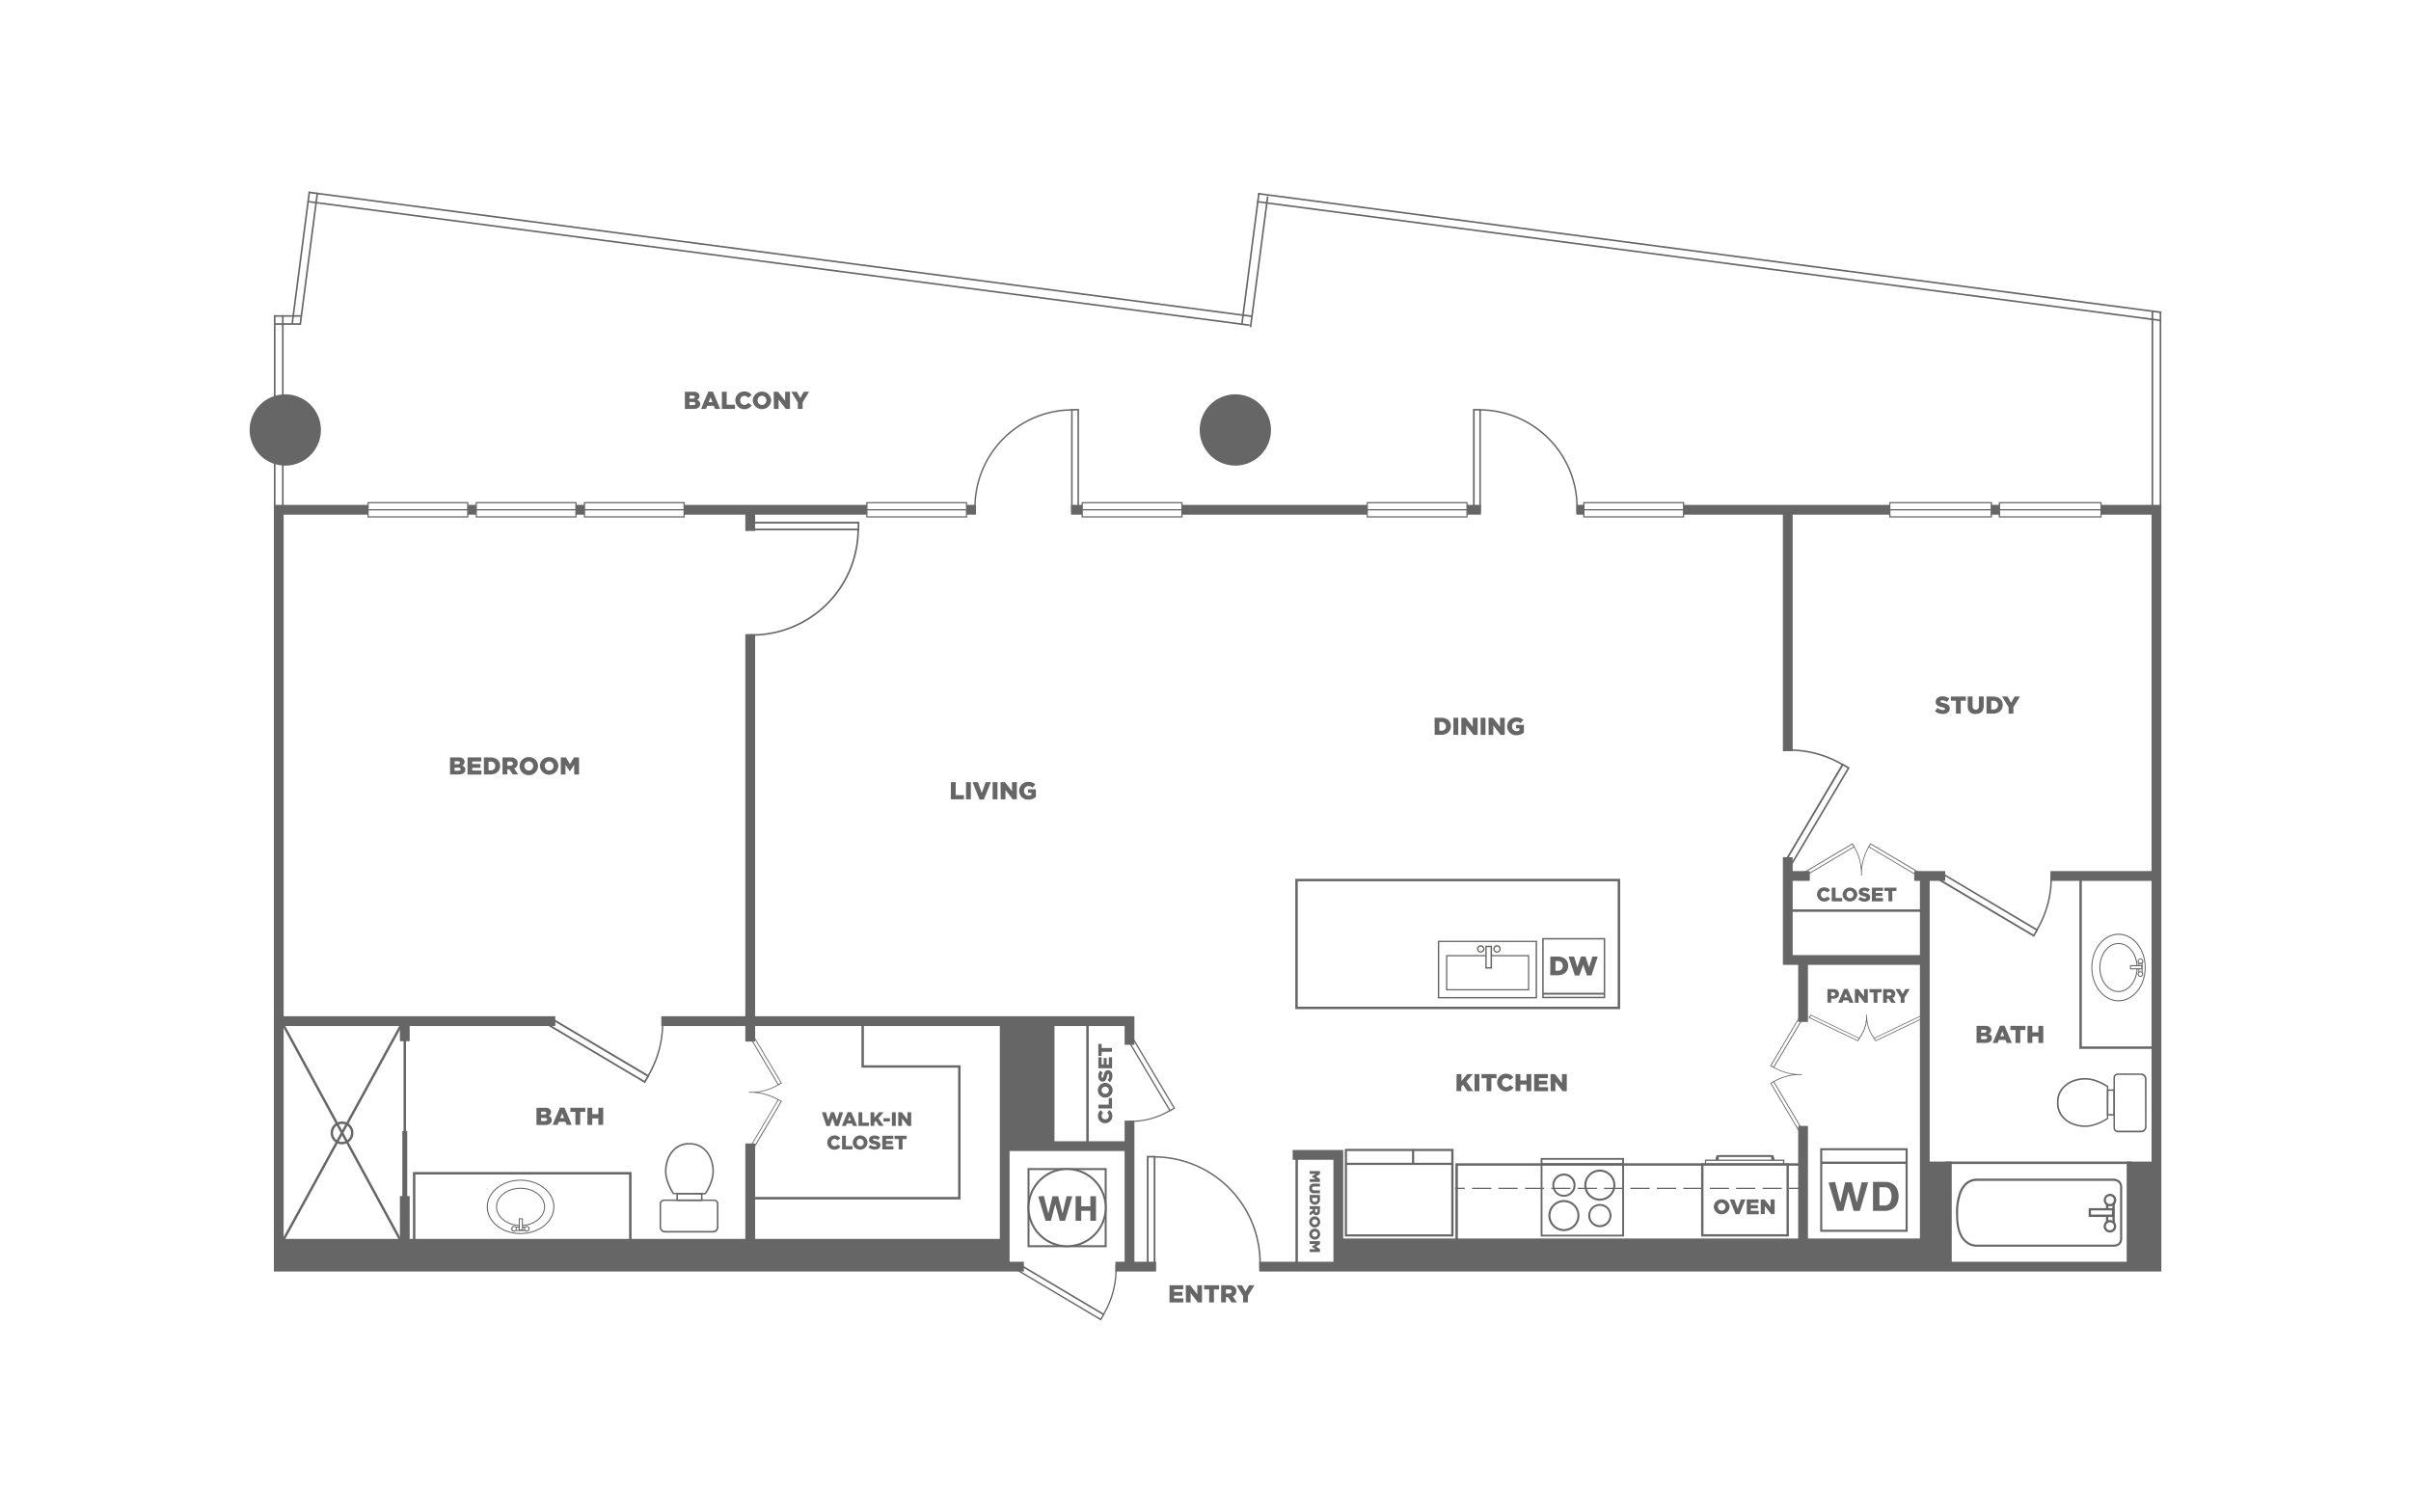 <svg xmlns="http://www.w3.org/2000/svg" viewBox="0 0 998 626"><defs><style>.cls-1{fill:#fff;}.cls-2{fill:#666;}.cls-3{fill:#676766;}.cls-4{fill:#666767;}.cls-5{fill:#676767;}</style></defs><title>floorplan_detail_PA2</title><g id="PA2"><path class="cls-1" d="M-1-2H999V628H-1Z"/><polygon class="cls-2" points="894.66 526.39 521.23 526.39 521.23 522.34 890.61 522.34 890.61 213.06 869.68 213.06 869.68 209.01 894.66 209.01 894.66 526.39"/><rect class="cls-2" x="824.28" y="209.01" width="3.35" height="4.05"/><rect class="cls-2" x="696.97" y="209.01" width="85.25" height="4.05"/><rect class="cls-2" x="652.52" y="209.01" width="3.1" height="4.05"/><rect class="cls-2" x="607.24" y="209.01" width="5.78" height="4.05"/><rect class="cls-2" x="489.32" y="209.01" width="76.64" height="4.05"/><rect class="cls-2" x="443.37" y="209.01" width="4.59" height="4.05"/><rect class="cls-2" x="400.1" y="209.01" width="3.88" height="4.05"/><rect class="cls-2" x="283.19" y="209.01" width="75.63" height="4.05"/><rect class="cls-2" x="193.63" y="209.01" width="3.51" height="4.05"/><polygon class="cls-2" points="423.82 526.39 113.36 526.39 113.36 209.01 152.36 209.01 152.36 213.06 117.41 213.06 117.41 522.34 423.82 522.34 423.82 526.39"/><rect class="cls-2" x="461.72" y="522.34" width="16.84" height="4.05"/><rect class="cls-2" x="115.39" y="512.89" width="301.51" height="11.48"/><rect class="cls-2" x="308.52" y="211.04" width="4.05" height="8.78"/><rect class="cls-2" x="308.52" y="262.57" width="4.05" height="168.61"/><rect class="cls-2" x="308.52" y="473.38" width="4.05" height="45.24"/><rect class="cls-2" x="115.39" y="420.71" width="114.46" height="4.05"/><polygon class="cls-2" points="469.57 432.53 465.52 432.53 465.52 424.76 273.74 424.76 273.74 420.71 469.57 420.71 469.57 432.53"/><rect class="cls-2" x="465.52" y="463.93" width="4.05" height="60.44"/><polygon class="cls-2" points="556.01 524.37 551.96 524.37 551.96 480.14 535.08 480.14 535.08 476.08 556.01 476.08 556.01 524.37"/><polygon class="cls-2" points="796.75 399.44 738 399.44 738 354.87 742.05 354.87 742.05 395.39 796.75 395.39 796.75 399.44"/><rect class="cls-2" x="738" y="211.04" width="4.05" height="99.94"/><rect class="cls-2" x="740.02" y="360.61" width="9.12" height="4.05"/><rect class="cls-2" x="792.36" y="360.61" width="12.83" height="4.05"/><rect class="cls-2" x="848.74" y="360.61" width="43.89" height="4.05"/><rect class="cls-2" x="794.72" y="362.64" width="4.05" height="161.73"/><rect class="cls-2" x="744.33" y="466.12" width="4.05" height="58.24"/><rect class="cls-2" x="744.33" y="397.41" width="4.05" height="25.66"/><rect class="cls-2" x="553.98" y="512.72" width="242.76" height="11.65"/><rect class="cls-2" x="797.25" y="480.87" width="10.64" height="43.5"/><rect class="cls-2" x="880.31" y="480.88" width="12.32" height="44.5"/><path class="cls-2" d="M670.64,417.76H536.17V363.82H670.64Zm-133.46-1H669.62V364.83H537.18Z"/><path class="cls-2" d="M746.86,515.5H602.45V481.57H746.86Zm-143.39-1H745.85V482.58H603.47Z"/><rect class="cls-2" x="413.86" y="422.74" width="4.05" height="101.63"/><rect class="cls-2" x="415.89" y="472.46" width="51.66" height="4.05"/><rect class="cls-2" x="415.89" y="422.74" width="20.6" height="51.74"/><rect class="cls-2" x="536.24" y="478.11" width="1.01" height="46.26"/><rect class="cls-2" x="165.53" y="495.16" width="4.05" height="29.21"/><path class="cls-2" d="M261.42,515.93H170.93V485.2h90.49Zm-89.48-1H260.4v-28.7H171.94Z"/><path class="cls-2" d="M416.39,515.25H310V495.5h86.6V442H356.59V422.23h59.8Zm-105.34-1H415.38v-91H357.6V441h40v55.54h-86.6Z"/><rect class="cls-2" x="740.02" y="376.48" width="56.72" height="1.01"/><path class="cls-2" d="M893.14,434.22H860.73V362.13h32.41Zm-31.4-1h30.39V363.14H861.74Z"/><rect class="cls-2" x="805.19" y="480.87" width="77.15" height="1.01"/><rect class="cls-2" x="166.54" y="468.21" width="2.03" height="31.02"/><rect class="cls-2" x="167.05" y="427.44" width="1.01" height="44.25"/><rect class="cls-2" x="165.53" y="422.74" width="4.05" height="8.31"/><path class="cls-2" d="M874.83,466.84V446.25a1.79,1.79,0,0,1,1.86-1.86H886a2.43,2.43,0,0,1,1.78.55,2.52,2.52,0,0,1,.74,2v19.28a2.51,2.51,0,0,1-.74,2,2.55,2.55,0,0,1-1.81.56h-9.25a1.8,1.8,0,0,1-1.86-1.87m13-19.93a1.91,1.91,0,0,0-.54-1.5A1.88,1.88,0,0,0,886,445h-9.32a1.2,1.2,0,0,0-1.24,1.24v20.59a1.2,1.2,0,0,0,1.24,1.24H886a1.93,1.93,0,0,0,1.36-.4,1.9,1.9,0,0,0,.54-1.49Z"/><path class="cls-2" d="M872.1,451h3.35v10.81H872.1Zm.62,10.18h2.11V451.6h-2.11Z"/><path class="cls-2" d="M851.46,456.78l0-.75a8.68,8.68,0,0,1,2.83-6.47c3.44-3.44,8.69-3.28,8.91-3.27,4.64,0,9.18,3.12,9.37,3.26l.13.09-.05,13.56-.11.08c-.19.13-4.73,3.26-9.37,3.26-.21,0-5.46.17-8.93-3.29a8.72,8.72,0,0,1-2.8-6.47M872.1,450c-.79-.51-4.87-3.06-8.89-3.06-.06,0-5.21-.15-8.48,3.11a8.27,8.27,0,0,0-2.62,6l0,.74a8.22,8.22,0,0,0,2.6,6c3.3,3.3,8.44,3.14,8.49,3.14,4.08,0,8.21-2.6,8.93-3.08V450Z"/><path class="cls-2" d="M274.92,496.58h20.6a1.8,1.8,0,0,1,1.86,1.87v9.28a2.26,2.26,0,0,1-2.52,2.52H275.58a2.5,2.5,0,0,1-2-.75,2.57,2.57,0,0,1-.55-1.81v-9.24a1.8,1.8,0,0,1,1.86-1.87m19.94,13a1.94,1.94,0,0,0,1.5-.53,1.91,1.91,0,0,0,.4-1.33v-9.31a1.19,1.19,0,0,0-1.24-1.24h-20.6a1.19,1.19,0,0,0-1.23,1.24v9.28a1.87,1.87,0,0,0,.39,1.36,1.94,1.94,0,0,0,1.5.53Z"/><path class="cls-2" d="M280,493.85H290.8v3.36H280Zm10.18.63h-9.56v2.1h9.56Z"/><path class="cls-2" d="M285,473.21l.75,0a8.73,8.73,0,0,1,6.48,2.82c3.44,3.45,3.28,8.7,3.27,8.92,0,4.63-3.13,9.17-3.26,9.36l-.09.14-13.57-.05-.07-.11c-.14-.19-3.26-4.73-3.26-9.38,0-.21-.17-5.46,3.29-8.93a8.69,8.69,0,0,1,6.46-2.8m6.82,20.64c.51-.78,3.05-4.87,3.05-8.88,0-.07.16-5.22-3.11-8.49a8.21,8.21,0,0,0-6-2.62l-.74,0a8.27,8.27,0,0,0-6,2.59c-3.29,3.3-3.13,8.45-3.13,8.5,0,4.08,2.6,8.2,3.08,8.92H291.8Z"/><path class="cls-2" d="M865.68,400.54c0-7.71,5.05-14,11.26-14s11.25,6.27,11.25,14-5.05,14-11.25,14-11.26-6.28-11.26-14m22.1,0c0-7.48-4.87-13.56-10.84-13.56s-10.85,6.08-10.85,13.56,4.87,13.57,10.85,13.57,10.84-6.08,10.84-13.57"/><path class="cls-2" d="M869,400.54c0-5.6,3.55-10.15,7.92-10.15s7.91,4.55,7.91,10.15-3.55,10.16-7.91,10.16S869,406.14,869,400.54m15.41,0c0-5.37-3.36-9.74-7.49-9.74s-7.5,4.37-7.5,9.74,3.36,9.74,7.5,9.74,7.49-4.37,7.49-9.74"/><rect class="cls-1" x="885.37" y="398.08" width="1.3" height="5.53"/><path class="cls-2" d="M885.17,397.87h1.71v5.95h-1.71Zm.41,5.53h.89v-5.11h-.89Z"/><path class="cls-1" d="M886,402.16a1,1,0,1,0,1,1,1,1,0,0,0-1-1"/><path class="cls-2" d="M884.83,403.19a1.17,1.17,0,1,1,1.17,1.24,1.21,1.21,0,0,1-1.17-1.24m1.92,0a.75.75,0,1,0-.75.82.79.79,0,0,0,.75-.82"/><path class="cls-1" d="M886,396.86a1,1,0,1,0,1,1,1,1,0,0,0-1-1"/><path class="cls-2" d="M884.83,397.89a1.17,1.17,0,1,1,1.17,1.24,1.2,1.2,0,0,1-1.17-1.24m1.92,0a.75.75,0,1,0-1.5,0,.75.75,0,1,0,1.5,0"/><rect class="cls-1" x="881.87" y="399.76" width="4.69" height="1.31"/><path class="cls-2" d="M881.67,399.56h5.1v1.73h-5.1Zm.41,1.31h4.27V400h-4.27Z"/><path class="cls-2" d="M215.48,488.37c7.71,0,14,5.05,14,11.26s-6.27,11.25-14,11.25-14-5.05-14-11.25,6.27-11.26,14-11.26m0,22.1c7.48,0,13.57-4.87,13.57-10.84s-6.09-10.85-13.57-10.85-13.57,4.87-13.57,10.85,6.09,10.84,13.57,10.84"/><path class="cls-2" d="M215.48,491.71c5.6,0,10.16,3.55,10.16,7.92s-4.56,7.91-10.16,7.91-10.16-3.55-10.16-7.91,4.56-7.92,10.16-7.92m0,15.41c5.37,0,9.74-3.36,9.74-7.49s-4.37-7.5-9.74-7.5-9.74,3.36-9.74,7.5,4.37,7.49,9.74,7.49"/><rect class="cls-1" x="212.42" y="508.06" width="5.53" height="1.3"/><path class="cls-2" d="M212.21,507.85h5.94v1.72h-5.94Zm5.53.42h-5.12v.89h5.12Z"/><path class="cls-1" d="M213.86,508.69a1,1,0,1,0-1,1,1,1,0,0,0,1-1"/><path class="cls-2" d="M212.83,507.52a1.17,1.17,0,1,1-1.24,1.17,1.21,1.21,0,0,1,1.24-1.17m0,1.92a.75.75,0,1,0,0-1.5.75.75,0,1,0,0,1.5"/><path class="cls-1" d="M219.16,508.69a1,1,0,1,0-1,1,1,1,0,0,0,1-1"/><path class="cls-2" d="M218.13,507.52a1.17,1.17,0,1,1-1.24,1.17,1.21,1.21,0,0,1,1.24-1.17m0,1.92a.75.75,0,1,0-.82-.75.79.79,0,0,0,.82.75"/><rect class="cls-1" x="214.95" y="504.56" width="1.31" height="4.69"/><path class="cls-2" d="M214.74,504.36h1.73v5.1h-1.73Zm1.31.41h-.9V509h.9Z"/><rect class="cls-1" x="557.57" y="475.76" width="43.51" height="35.24"/><path class="cls-2" d="M556.67,475.62h45v36.27h-45Zm44.05.9H557.57V511h43.15Z"/><rect class="cls-2" x="557.34" y="481.37" width="43.75" height="0.9"/><rect class="cls-2" x="584.48" y="475.76" width="0.9" height="6.06"/><path class="cls-2" d="M458.09,516.32H425.34V483.57h32.75Zm-31.94-.82h31.13V484.38H426.15Z"/><path class="cls-2" d="M441.72,516.32a16.38,16.38,0,1,1,16.37-16.38,16.4,16.4,0,0,1-16.37,16.38"/><path class="cls-1" d="M441.72,484.38a15.56,15.56,0,1,0,15.56,15.56,15.58,15.58,0,0,0-15.56-15.56"/><polygon class="cls-2" points="438.68 505.39 436.81 498.5 435.01 505.39 432.81 505.39 429.76 495.35 432.08 495.08 433.95 502.43 435.67 495.23 438 495.23 439.82 502.43 441.52 495.23 443.85 495.23 440.86 505.39 438.68 505.39"/><polygon class="cls-2" points="453.67 495.23 453.67 505.39 451.34 505.39 451.34 501.25 447.56 501.25 447.56 505.39 445.23 505.39 445.23 495.23 447.56 495.14 447.56 499.4 451.34 499.4 451.34 495.23 453.67 495.23"/><rect class="cls-2" x="753.44" y="475.34" width="36.21" height="34.62"/><rect class="cls-1" x="754.3" y="476.2" width="34.5" height="32.9"/><rect class="cls-2" x="753.87" y="480.95" width="35.35" height="0.86"/><rect class="cls-2" x="753.87" y="480.95" width="35.35" height="0.86"/><path class="cls-2" d="M780.3,501.29h-5v-12h5a5.79,5.79,0,0,1,3.06.76,4.73,4.73,0,0,1,1.89,2.09,7,7,0,0,1,.64,3.08,7.1,7.1,0,0,1-.69,3.22,4.92,4.92,0,0,1-2,2.1,5.73,5.73,0,0,1-3,.74m0-9.75h-2.22v7.53h2.1a2.61,2.61,0,0,0,2.12-.95,5.68,5.68,0,0,0,.07-5.59,2.38,2.38,0,0,0-2.07-1"/><polygon class="cls-2" points="767.29 501.3 765.12 493.28 763.01 501.3 760.46 501.3 756.91 489.61 759.61 489.3 761.78 497.85 763.78 489.47 766.49 489.47 768.61 497.85 770.59 489.47 773.31 489.47 769.83 501.3 767.29 501.3"/><rect class="cls-2" x="638.37" y="388.32" width="26.09" height="24.94"/><rect class="cls-1" x="638.99" y="388.94" width="24.85" height="23.7"/><rect class="cls-2" x="638.68" y="411.07" width="25.47" height="0.62"/><rect class="cls-2" x="638.68" y="411.07" width="25.47" height="0.62"/><path class="cls-2" d="M641.75,396h3c2.77,0,4.39,1.6,4.39,3.85v0c0,2.25-1.64,3.91-4.44,3.91h-3Zm3,5.87a1.9,1.9,0,0,0,2.14-2v0a1.91,1.91,0,0,0-2.14-2h-.88v4Z"/><path class="cls-2" d="M649.29,396h2.28l1.36,4.5,1.5-4.52h1.85l1.5,4.52,1.36-4.5h2.23l-2.6,7.84H656.9l-1.57-4.48-1.56,4.48h-1.88Z"/><rect class="cls-2" x="707.36" y="-83.76" width="0.67" height="377.03" transform="translate(511.59 792.75) rotate(-82.51)"/><rect class="cls-2" x="706.92" y="-80.45" width="0.67" height="377.03" transform="translate(507.92 795.2) rotate(-82.51)"/><rect class="cls-2" x="322.61" y="-91.64" width="0.67" height="393.85" transform="translate(176.47 411.75) rotate(-82.51)"/><rect class="cls-2" x="322.18" y="-88.32" width="0.67" height="393.85" transform="matrix(0.13, -0.99, 0.99, 0.13, 172.8, 414.2)"/><rect class="cls-2" x="893.97" y="128.99" width="0.67" height="82.05"/><rect class="cls-2" x="890.63" y="128.99" width="0.67" height="82.05"/><rect class="cls-2" x="493.6" y="107.11" width="54.69" height="0.67" transform="matrix(0.13, -0.99, 0.99, 0.13, 347.1, 610.14)"/><rect class="cls-2" x="490.28" y="106.68" width="54.69" height="0.67" transform="translate(344.64 606.47) rotate(-82.58)"/><rect class="cls-2" x="100.26" y="106.76" width="55.14" height="0.67" transform="translate(5.12 220.03) rotate(-82.58)"/><rect class="cls-2" x="96.95" y="106.33" width="55.14" height="0.67" transform="translate(2.66 216.36) rotate(-82.58)"/><rect class="cls-2" x="116.73" y="130.47" width="0.67" height="80.57"/><rect class="cls-2" x="113.38" y="130.47" width="0.67" height="80.57"/><rect class="cls-2" x="113.38" y="133.81" width="11.21" height="0.67"/><rect class="cls-2" x="113.38" y="130.47" width="11.21" height="0.67"/><path class="cls-2" d="M186.29,313.56h3.63a2.58,2.58,0,0,1,1.93.64,1.51,1.51,0,0,1,.46,1.14v0a1.65,1.65,0,0,1-1.09,1.58,1.71,1.71,0,0,1,1.4,1.73v0c0,1.21-1,1.95-2.68,1.95h-3.65Zm3.15,2.82c.59,0,.93-.2.93-.62v0c0-.38-.31-.6-.89-.6H188.2v1.24Zm.28,2.68c.6,0,.94-.23.94-.64v0c0-.39-.3-.64-1-.64h-1.5v1.3Z"/><path class="cls-2" d="M193.53,313.56h5.7v1.67h-3.76v1.07h3.41v1.55h-3.41V319h3.81v1.67h-5.75Z"/><path class="cls-2" d="M200.29,313.56H203c2.53,0,4,1.46,4,3.5v0c0,2.05-1.49,3.56-4,3.56h-2.69Zm2.76,5.34a1.74,1.74,0,0,0,1.95-1.79v0a1.74,1.74,0,0,0-1.95-1.79h-.8v3.6Z"/><path class="cls-2" d="M208,313.56h3.35a3.07,3.07,0,0,1,2.31.77,2.17,2.17,0,0,1,.63,1.65v0a2.23,2.23,0,0,1-1.46,2.17l1.69,2.47h-2.26l-1.43-2.14H210v2.14h-2Zm3.26,3.4c.67,0,1.06-.33,1.06-.84v0c0-.56-.41-.84-1.07-.84H210V317Z"/><path class="cls-2" d="M215.07,317.12v0a3.71,3.71,0,0,1,3.83-3.68,3.67,3.67,0,0,1,3.81,3.66v0a3.82,3.82,0,0,1-7.64,0Zm5.63,0v0a1.84,1.84,0,0,0-1.82-1.91,1.81,1.81,0,0,0-1.79,1.89v0A1.84,1.84,0,0,0,218.9,319,1.81,1.81,0,0,0,220.7,317.12Z"/><path class="cls-2" d="M223.49,317.12v0a3.71,3.71,0,0,1,3.83-3.68,3.67,3.67,0,0,1,3.8,3.66v0a3.82,3.82,0,0,1-7.63,0Zm5.63,0v0a1.84,1.84,0,0,0-1.82-1.91,1.8,1.8,0,0,0-1.79,1.89v0a1.83,1.83,0,0,0,1.81,1.91A1.81,1.81,0,0,0,229.12,317.12Z"/><path class="cls-2" d="M232.15,313.56h2.08l1.69,2.74,1.69-2.74h2.07v7.08h-2v-4.07l-1.81,2.78h0l-1.8-2.76v4.05h-1.93Z"/><path class="cls-2" d="M602.93,444.65h2v2.88l2.43-2.88h2.33L607,447.7l2.78,4H607.4l-1.79-2.64-.71.8v1.84h-2Z"/><path class="cls-2" d="M610.37,444.65h2v7.09h-2Z"/><path class="cls-2" d="M615.37,446.37h-2.13v-1.72h6.22v1.72h-2.13v5.37h-2Z"/><path class="cls-2" d="M619.71,448.21v0a3.63,3.63,0,0,1,3.73-3.68,3.48,3.48,0,0,1,3,1.48L625,447.13a1.89,1.89,0,0,0-1.55-.83,1.75,1.75,0,0,0-1.69,1.87v0a1.76,1.76,0,0,0,1.69,1.9,2,2,0,0,0,1.6-.86l1.48,1a3.73,3.73,0,0,1-6.79-2.07Z"/><path class="cls-2" d="M627.34,444.65h2v2.65h2.52v-2.65h2v7.09h-2V449h-2.52v2.7h-2Z"/><path class="cls-2" d="M635.05,444.65h5.7v1.67H637v1.07h3.4v1.55H637v1.13h3.8v1.67h-5.75Z"/><path class="cls-2" d="M641.81,444.65h1.83l2.91,3.75v-3.75h2v7.09h-1.72l-3-3.89v3.89h-1.94Z"/><path class="cls-2" d="M222.08,458.59h3.63a2.58,2.58,0,0,1,1.93.64,1.51,1.51,0,0,1,.46,1.14v0A1.65,1.65,0,0,1,227,462a1.71,1.71,0,0,1,1.4,1.73v0c0,1.22-1,2-2.68,2h-3.65Zm3.14,2.82c.6,0,.94-.2.94-.61v0c0-.39-.31-.61-.89-.61H224v1.24Zm.29,2.69c.6,0,.94-.24.94-.65v0c0-.39-.3-.64-1-.64H224v1.31Z"/><path class="cls-2" d="M231.77,458.54h1.89l3,7.14h-2.11l-.51-1.27h-2.74l-.5,1.27h-2.07Zm1.72,4.34-.79-2-.8,2Z"/><path class="cls-2" d="M238.2,460.31h-2.12v-1.72h6.21v1.72h-2.12v5.37h-2Z"/><path class="cls-2" d="M243.16,458.59h2v2.65h2.52v-2.65h2v7.09h-2V463h-2.52v2.7h-2Z"/><path class="cls-2" d="M818.18,424.7h3.64a2.63,2.63,0,0,1,1.93.63,1.58,1.58,0,0,1,.45,1.15v0a1.64,1.64,0,0,1-1.09,1.58,1.72,1.72,0,0,1,1.41,1.73v0c0,1.21-1,1.95-2.68,1.95h-3.66Zm3.15,2.82c.6,0,.93-.2.93-.62v0c0-.38-.3-.61-.89-.61h-1.28v1.25Zm.28,2.68c.6,0,.94-.23.94-.65v0c0-.38-.3-.63-1-.63h-1.5v1.3Z"/><path class="cls-2" d="M827.87,424.65h1.9l3,7.13h-2.1l-.52-1.26h-2.73l-.51,1.26h-2.06Zm1.72,4.34-.78-2-.81,2Z"/><path class="cls-2" d="M834.31,426.42h-2.13V424.7h6.22v1.72h-2.13v5.36h-2Z"/><path class="cls-2" d="M839.26,424.7h2v2.65h2.52V424.7h2v7.08h-2v-2.69h-2.52v2.69h-2Z"/><path class="cls-2" d="M393.6,323.81h2v5.36H399v1.73H393.6Z"/><path class="cls-2" d="M399.87,323.81h2v7.09h-2Z"/><path class="cls-2" d="M402.58,323.81h2.2l1.61,4.48,1.61-4.48h2.15L407.28,331h-1.83Z"/><path class="cls-2" d="M410.89,323.81h2v7.09h-2Z"/><path class="cls-2" d="M414.16,323.81H416l2.91,3.75v-3.75h2v7.09h-1.72l-3-3.89v3.89h-1.94Z"/><path class="cls-2" d="M421.87,327.37v0a3.68,3.68,0,0,1,3.81-3.68,4.13,4.13,0,0,1,2.88,1l-1.16,1.39a2.46,2.46,0,0,0-1.71-.67,1.86,1.86,0,0,0-1.81,1.94v0a1.87,1.87,0,0,0,1.92,2,2,2,0,0,0,1.14-.3v-.86h-1.4v-1.44h3.26v3.19a4.78,4.78,0,0,1-3.08,1.1A3.64,3.64,0,0,1,421.87,327.37Z"/><path class="cls-2" d="M593.83,297.14h2.74c2.53,0,4,1.46,4,3.5v0c0,2-1.49,3.57-4,3.57h-2.7Zm2.77,5.34a1.73,1.73,0,0,0,1.95-1.79v0a1.74,1.74,0,0,0-1.95-1.79h-.8v3.6Z"/><path class="cls-2" d="M601.62,297.14h2v7.09h-2Z"/><path class="cls-2" d="M604.9,297.14h1.83l2.91,3.74v-3.74h2v7.09h-1.72l-3-3.89v3.89H604.9Z"/><path class="cls-2" d="M612.89,297.14h2v7.09h-2Z"/><path class="cls-2" d="M616.16,297.14H618l2.92,3.74v-3.74h1.94v7.09h-1.72l-3-3.89v3.89h-1.94Z"/><path class="cls-2" d="M623.87,300.7v0a3.68,3.68,0,0,1,3.81-3.68,4.13,4.13,0,0,1,2.88,1l-1.16,1.39a2.46,2.46,0,0,0-1.71-.67,1.86,1.86,0,0,0-1.81,1.94v0a1.87,1.87,0,0,0,1.92,2,2,2,0,0,0,1.14-.3v-.86h-1.4v-1.44h3.26v3.19a4.78,4.78,0,0,1-3.08,1.1A3.64,3.64,0,0,1,623.87,300.7Z"/><path class="cls-2" d="M457.5,465h0a2.91,2.91,0,0,1-3-3,2.79,2.79,0,0,1,1.18-2.41l.92,1.18A1.51,1.51,0,0,0,456,462a1.4,1.4,0,0,0,1.49,1.36h0A1.4,1.4,0,0,0,459,462a1.55,1.55,0,0,0-.68-1.28l.84-1.18A3,3,0,0,1,457.5,465Z"/><path class="cls-2" d="M454.65,458.89v-1.58h4.29v-2.74h1.37v4.32Z"/><path class="cls-2" d="M457.5,454.4h0a3.05,3.05,0,0,1,0-6.1h0a3.05,3.05,0,0,1,0,6.1Zm0-4.5h0a1.47,1.47,0,0,0-1.53,1.46,1.44,1.44,0,0,0,1.51,1.43h0a1.47,1.47,0,0,0,1.53-1.45A1.45,1.45,0,0,0,457.5,449.9Z"/><path class="cls-2" d="M459.47,448l-1-.88a3,3,0,0,0,.68-1.84c0-.42-.15-.65-.39-.65h0c-.23,0-.36.19-.54,1-.27,1.21-.62,2.14-1.78,2.14h0c-1.05,0-1.81-.84-1.81-2.2a3.6,3.6,0,0,1,.75-2.33l1.11.79a2.87,2.87,0,0,0-.56,1.58c0,.38.16.57.37.57h0c.26,0,.38-.19.55-1,.29-1.3.71-2.11,1.77-2.11h0c1.16,0,1.85.91,1.85,2.29A4,4,0,0,1,459.47,448Z"/><path class="cls-2" d="M454.65,442.23v-4.56H456v3h.86V438h1.24v2.72h.9v-3.05h1.33v4.6Z"/><path class="cls-2" d="M456,435.44v1.7h-1.37v-5H456v1.7h4.29v1.57Z"/><path class="cls-2" d="M752.12,370.32v0a2.91,2.91,0,0,1,3-2.95,2.76,2.76,0,0,1,2.4,1.19l-1.18.91a1.51,1.51,0,0,0-1.24-.66,1.4,1.4,0,0,0-1.35,1.5h0a1.41,1.41,0,0,0,1.35,1.52,1.56,1.56,0,0,0,1.28-.69l1.19.84a3,3,0,0,1-5.44-1.65Z"/><path class="cls-2" d="M758.23,367.47h1.57v4.29h2.75v1.38h-4.32Z"/><path class="cls-2" d="M762.71,370.32v0a3.06,3.06,0,0,1,6.11,0h0a3.06,3.06,0,0,1-6.11,0Zm4.5,0v0a1.47,1.47,0,0,0-1.45-1.53,1.45,1.45,0,0,0-1.44,1.52h0a1.47,1.47,0,0,0,1.45,1.53A1.44,1.44,0,0,0,767.21,370.32Z"/><path class="cls-2" d="M769.17,372.29l.87-1a2.91,2.91,0,0,0,1.84.68c.42,0,.65-.14.65-.39h0c0-.24-.19-.37-.95-.55-1.21-.27-2.14-.61-2.14-1.78v0c0-1.05.83-1.81,2.19-1.81a3.56,3.56,0,0,1,2.33.75l-.78,1.11a2.88,2.88,0,0,0-1.59-.55c-.38,0-.56.16-.56.36v0c0,.26.19.37,1,.55,1.31.28,2.12.7,2.12,1.76v0c0,1.16-.92,1.84-2.29,1.84A3.93,3.93,0,0,1,769.17,372.29Z"/><path class="cls-2" d="M774.88,367.47h4.56v1.33h-3v.86h2.72v1.24h-2.72v.9h3v1.34h-4.6Z"/><path class="cls-2" d="M781.67,368.85H780v-1.38h5v1.38h-1.7v4.29h-1.57Z"/><path class="cls-2" d="M340.21,460.46h1.66l1,3.28,1.09-3.3h1.35l1.1,3.3,1-3.28H349l-1.89,5.7h-1.37l-1.14-3.26-1.14,3.26h-1.36Z"/><path class="cls-2" d="M350.87,460.41h1.52l2.41,5.71h-1.68l-.42-1h-2.18l-.41,1h-1.65Zm1.38,3.48-.63-1.61-.64,1.61Z"/><path class="cls-2" d="M355.36,460.46h1.57v4.29h2.74v1.37h-4.31Z"/><path class="cls-2" d="M360.35,460.46h1.57v2.3l1.95-2.3h1.86l-2.14,2.43,2.22,3.23h-1.89l-1.43-2.1-.57.64v1.46h-1.57Z"/><path class="cls-2" d="M365.69,462.92h2.65v1.35h-2.65Z"/><path class="cls-2" d="M369.2,460.46h1.58v5.66H369.2Z"/><path class="cls-2" d="M371.82,460.46h1.47l2.33,3v-3h1.55v5.66H375.8L373.38,463v3.11h-1.56Z"/><path class="cls-2" d="M342.45,473v0a2.91,2.91,0,0,1,3-2.94,2.76,2.76,0,0,1,2.4,1.18l-1.18.91a1.54,1.54,0,0,0-1.24-.66,1.4,1.4,0,0,0-1.35,1.5h0a1.41,1.41,0,0,0,1.35,1.52,1.56,1.56,0,0,0,1.28-.69l1.18.84a2.84,2.84,0,0,1-2.51,1.28A2.88,2.88,0,0,1,342.45,473Z"/><path class="cls-2" d="M348.56,470.18h1.57v4.29h2.74v1.38h-4.31Z"/><path class="cls-2" d="M353,473v0a3,3,0,0,1,3.06-2.94,2.94,2.94,0,0,1,3,2.93h0a3,3,0,0,1-3.06,2.95A2.94,2.94,0,0,1,353,473Zm4.5,0v0a1.48,1.48,0,0,0-1.46-1.53,1.45,1.45,0,0,0-1.43,1.52h0a1.47,1.47,0,0,0,1.45,1.53A1.44,1.44,0,0,0,357.54,473Z"/><path class="cls-2" d="M359.5,475l.87-1.05a2.89,2.89,0,0,0,1.84.68c.42,0,.65-.14.65-.39h0c0-.24-.19-.37-1-.55-1.2-.27-2.14-.61-2.14-1.78h0c0-1.06.84-1.82,2.2-1.82a3.58,3.58,0,0,1,2.33.75l-.78,1.11a2.88,2.88,0,0,0-1.59-.55c-.38,0-.57.16-.57.36v0c0,.26.2.37,1,.55,1.31.28,2.12.7,2.12,1.76v0c0,1.16-.92,1.84-2.3,1.84A4,4,0,0,1,359.5,475Z"/><path class="cls-2" d="M365.21,470.18h4.56v1.34h-3v.85h2.73v1.24h-2.73v.9h3.05v1.34h-4.6Z"/><path class="cls-2" d="M372,471.56h-1.7v-1.38h5v1.38h-1.7v4.29H372Z"/><path class="cls-2" d="M756.46,409.47h2.43c1.43,0,2.35.74,2.35,2v0c0,1.33-1,2-2.44,2H758v1.62h-1.57Zm2.31,2.82c.56,0,.9-.29.9-.74v0c0-.48-.34-.74-.91-.74H758v1.5Z"/><path class="cls-2" d="M763.31,409.43h1.51l2.42,5.71h-1.69l-.41-1H763l-.4,1H760.9Zm1.38,3.47-.63-1.61-.64,1.61Z"/><path class="cls-2" d="M767.79,409.47h1.47l2.33,3v-3h1.56v5.67h-1.38L769.35,412v3.11h-1.56Z"/><path class="cls-2" d="M775.54,410.85h-1.7v-1.38h5v1.38h-1.7v4.29h-1.57Z"/><path class="cls-2" d="M779.5,409.47h2.68a2.52,2.52,0,0,1,1.85.61,1.79,1.79,0,0,1,.5,1.32v0a1.79,1.79,0,0,1-1.16,1.74l1.35,2H782.9l-1.14-1.72h-.69v1.72H779.5Zm2.61,2.72c.53,0,.84-.26.84-.67v0c0-.44-.32-.67-.85-.67h-1v1.36Z"/><path class="cls-2" d="M786.76,413l-2.15-3.55h1.79l1.16,2.06,1.18-2.06h1.76L788.34,413v2.15h-1.58Z"/><path class="cls-2" d="M283.51,162.19h3.63a2.62,2.62,0,0,1,1.94.64,1.54,1.54,0,0,1,.45,1.14v0a1.63,1.63,0,0,1-1.09,1.58,1.72,1.72,0,0,1,1.41,1.73v0c0,1.22-1,2-2.69,2h-3.65Zm3.15,2.82c.59,0,.93-.2.93-.62v0c0-.38-.31-.6-.89-.6h-1.28V165Zm.28,2.69c.6,0,.94-.24.94-.65v0c0-.39-.3-.64-1-.64h-1.5v1.31Z"/><path class="cls-2" d="M293.2,162.14h1.89l3,7.14H296l-.51-1.27h-2.74l-.5,1.27h-2.07Zm1.72,4.34-.79-2-.8,2Z"/><path class="cls-2" d="M298.8,162.19h2v5.36h3.43v1.73h-5.4Z"/><path class="cls-2" d="M304.4,165.75v0a3.63,3.63,0,0,1,3.73-3.68,3.47,3.47,0,0,1,3,1.47l-1.48,1.15a1.89,1.89,0,0,0-1.55-.83,1.75,1.75,0,0,0-1.69,1.87v0a1.76,1.76,0,0,0,1.69,1.9,1.94,1.94,0,0,0,1.6-.87l1.48,1.06a3.73,3.73,0,0,1-6.79-2.07Z"/><path class="cls-2" d="M311.6,165.75v0a3.82,3.82,0,0,1,7.63,0v0a3.82,3.82,0,0,1-7.63,0Zm5.62,0v0a1.83,1.83,0,0,0-1.82-1.91,1.81,1.81,0,0,0-1.79,1.89v0a1.85,1.85,0,0,0,1.81,1.92A1.81,1.81,0,0,0,317.22,165.75Z"/><path class="cls-2" d="M320.26,162.19h1.83l2.91,3.74v-3.74H327v7.09h-1.72l-3-3.89v3.89h-1.94Z"/><path class="cls-2" d="M330.25,166.62l-2.69-4.43h2.24l1.46,2.58,1.46-2.58h2.2l-2.69,4.4v2.69h-2Z"/><path class="cls-2" d="M800.93,294.39l1.09-1.3a3.7,3.7,0,0,0,2.3.85c.53,0,.81-.19.81-.49v0c0-.29-.23-.46-1.19-.68-1.51-.34-2.68-.77-2.68-2.23v0c0-1.31,1-2.26,2.75-2.26a4.44,4.44,0,0,1,2.91.94l-1,1.38a3.6,3.6,0,0,0-2-.69c-.47,0-.7.2-.7.45v0c0,.33.24.47,1.22.69,1.63.35,2.64.88,2.64,2.21v0c0,1.45-1.14,2.31-2.86,2.31A4.94,4.94,0,0,1,800.93,294.39Z"/><path class="cls-2" d="M809.66,290.08h-2.13v-1.72h6.22v1.72h-2.13v5.36h-2Z"/><path class="cls-2" d="M814.52,292.34v-4h2v3.94c0,1,.51,1.5,1.3,1.5s1.31-.46,1.31-1.45v-4h2v3.93c0,2.28-1.3,3.29-3.32,3.29A2.93,2.93,0,0,1,814.52,292.34Z"/><path class="cls-2" d="M822.29,288.36H825c2.53,0,4,1.45,4,3.5v0c0,2.05-1.49,3.56-4,3.56h-2.69Zm2.76,5.34a1.74,1.74,0,0,0,2-1.79v0a1.75,1.75,0,0,0-2-1.79h-.8v3.6Z"/><path class="cls-2" d="M831.44,292.79l-2.7-4.43H831l1.46,2.58,1.47-2.58h2.19l-2.69,4.4v2.68h-2Z"/><path class="cls-2" d="M546.38,484.82v1.24l-1.64,1,1.64,1v1.25h-4.25v-1.18h2.44l-1.66-1.08v0l1.65-1.08h-2.43v-1.15Z"/><path class="cls-2" d="M544,490h2.38v1.19H544c-.61,0-.9.31-.9.79s.27.78.87.78h2.39V494H544a1.78,1.78,0,0,1-2-2A1.76,1.76,0,0,1,544,490Z"/><path class="cls-2" d="M546.38,494.7v1.64a2.11,2.11,0,0,1-2.1,2.4h0a2.16,2.16,0,0,1-2.14-2.43V494.7Zm-3.2,1.66a1,1,0,0,0,1.07,1.17h0a1,1,0,0,0,1.08-1.17v-.48h-2.16Z"/><path class="cls-2" d="M546.38,499.35v2a1.84,1.84,0,0,1-.46,1.38,1.31,1.31,0,0,1-1,.38h0a1.36,1.36,0,0,1-1.31-.87l-1.48,1V501.9l1.29-.86h0v-.5h-1.29v-1.18Zm-2,1.95c0,.41.2.64.51.64h0c.33,0,.5-.25.5-.64v-.77h-1Z"/><path class="cls-2" d="M544.25,503.57h0a2.23,2.23,0,0,1,2.21,2.3,2.21,2.21,0,0,1-2.2,2.28h0a2.29,2.29,0,0,1,0-4.58Zm0,3.38h0a1.11,1.11,0,0,0,1.15-1.09,1.09,1.09,0,0,0-1.14-1.08h0a1.1,1.1,0,0,0-1.15,1.09A1.08,1.08,0,0,0,544.25,507Z"/><path class="cls-2" d="M544.25,508.62h0a2.23,2.23,0,0,1,2.21,2.3,2.21,2.21,0,0,1-2.2,2.28h0a2.29,2.29,0,0,1,0-4.58Zm0,3.38h0a1.11,1.11,0,0,0,1.15-1.09,1.09,1.09,0,0,0-1.14-1.08h0a1.11,1.11,0,0,0-1.15,1.09A1.08,1.08,0,0,0,544.25,512Z"/><path class="cls-2" d="M546.38,513.82v1.25l-1.64,1,1.64,1v1.25h-4.25v-1.17h2.44l-1.66-1.09v0l1.65-1.08h-2.43v-1.15Z"/><path class="cls-2" d="M809.66,502a25.09,25.09,0,0,1,1.29-8.22c1.42-3.83,4-5.85,7.39-5.85H874.8a3.94,3.94,0,0,1,2.65,1,3.53,3.53,0,0,1,1,2.69v20.8c0,.06,0,.18,0,.35,0,.78-.26,3.35-3.68,3.35H818.34a7.18,7.18,0,0,1-5.05-1.95c-2.39-2.18-3.61-5.92-3.61-11.11,0,0,0-.38,0-1m67.93-10.41a2.72,2.72,0,0,0-.74-2.05,3.09,3.09,0,0,0-2-.73H818.34c-3.06,0-5.27,1.77-6.57,5.28a24.21,24.21,0,0,0-1.23,7.91c0,.62,0,1,0,1,0,4.94,1.11,8.45,3.31,10.47a6.37,6.37,0,0,0,4.43,1.73h56.5c2.44,0,2.8-1.55,2.8-2.47,0-.15,0-.25,0-.26V491.56Z"/><rect class="cls-1" x="872.23" y="497.18" width="2.67" height="11.34"/><path class="cls-2" d="M875.37,509h-3.62V496.7h3.62Zm-2.67-1h1.72V497.66H872.7Z"/><path class="cls-1" d="M873.52,505.55a2.12,2.12,0,1,0,2,2.11,2.05,2.05,0,0,0-2-2.11"/><path class="cls-2" d="M873.52,510.25a2.59,2.59,0,1,1,2.44-2.59,2.53,2.53,0,0,1-2.44,2.59m0-4.22a1.64,1.64,0,1,0,1.49,1.63,1.57,1.57,0,0,0-1.49-1.63"/><path class="cls-1" d="M873.52,494.69a2.12,2.12,0,1,0,2,2.11,2.05,2.05,0,0,0-2-2.11"/><path class="cls-2" d="M873.52,499.39A2.59,2.59,0,1,1,876,496.8a2.53,2.53,0,0,1-2.44,2.59m0-4.22A1.64,1.64,0,1,0,875,496.8a1.57,1.57,0,0,0-1.49-1.63"/><rect class="cls-1" x="865.05" y="500.64" width="9.61" height="2.69"/><path class="cls-2" d="M875.14,503.81H864.58v-3.65h10.56Zm-9.61-1h8.66v-1.73h-8.66Z"/><path class="cls-2" d="M193.88,214.23H152.11v-6.39h41.77Zm-41.27-.5h40.77v-5.38H152.61Z"/><rect class="cls-2" x="152.36" y="210.78" width="41.27" height="0.51"/><path class="cls-2" d="M238.67,214.23H196.89v-6.39h41.78Zm-41.28-.5h40.77v-5.38H197.39Z"/><rect class="cls-2" x="197.14" y="210.78" width="41.27" height="0.51"/><rect class="cls-2" x="238.41" y="209.01" width="3.51" height="4.05"/><path class="cls-2" d="M283.45,214.23H241.67v-6.39h41.78Zm-41.27-.5h40.76v-5.38H242.18Z"/><rect class="cls-2" x="241.92" y="210.78" width="41.27" height="0.51"/><path class="cls-2" d="M400.35,214.23H358.57v-6.39h41.78Zm-41.27-.5h40.77v-5.38H359.08Z"/><rect class="cls-2" x="358.83" y="210.78" width="41.27" height="0.51"/><path class="cls-2" d="M489.49,214.23H447.71v-6.39h41.78Zm-41.27-.5H489v-5.38H448.22Z"/><rect class="cls-2" x="447.96" y="210.78" width="41.27" height="0.51"/><path class="cls-2" d="M607.49,214.23H565.72v-6.39h41.77Zm-41.27-.5H607v-5.38H566.22Z"/><rect class="cls-2" x="565.97" y="210.78" width="41.27" height="0.51"/><path class="cls-2" d="M697.14,214.23H655.36v-6.39h41.78Zm-41.27-.5h40.76v-5.38H655.87Z"/><rect class="cls-2" x="655.61" y="210.78" width="41.27" height="0.51"/><path class="cls-2" d="M824.53,214.23H782v-6.39h42.56Zm-42-.5H824v-5.38H782.48Z"/><rect class="cls-2" x="782.23" y="210.78" width="42.05" height="0.51"/><path class="cls-2" d="M869.93,214.23H827.37v-6.39h42.56Zm-42-.5h41.54v-5.38H827.88Z"/><rect class="cls-2" x="827.63" y="210.78" width="42.05" height="0.51"/><path class="cls-2" d="M484.1,532.09h5.7v1.67H486v1.08h3.41v1.54H486v1.13h3.81v1.67H484.1Z"/><path class="cls-2" d="M490.86,532.09h1.83l2.92,3.75v-3.75h1.94v7.09h-1.72l-3-3.89v3.89h-1.94Z"/><path class="cls-2" d="M500.54,533.81h-2.13v-1.72h6.22v1.72H502.5v5.37h-2Z"/><path class="cls-2" d="M505.49,532.09h3.35a3.11,3.11,0,0,1,2.31.77,2.19,2.19,0,0,1,.63,1.65v0a2.25,2.25,0,0,1-1.46,2.18l1.69,2.47h-2.27L508.32,537h-.86v2.15h-2Zm3.26,3.4c.67,0,1.06-.32,1.06-.84v0c0-.55-.41-.84-1.07-.84h-1.28v1.7Z"/><path class="cls-2" d="M514.57,536.53l-2.69-4.44h2.23l1.46,2.58,1.47-2.58h2.2l-2.7,4.41v2.68h-2Z"/><path class="cls-3" d="M636.25,413.34H595.17V389.45h41.08Zm-40.49-.59h39.9V390h-39.9Z"/><path class="cls-3" d="M617.61,401h-2.77v-9.49h2.77Zm-2.19-.58H617v-8.33h-1.6Z"/><path class="cls-3" d="M612.93,394.38a1.54,1.54,0,1,1,1.54-1.54,1.54,1.54,0,0,1-1.54,1.54m0-2.5a1,1,0,1,0,1,1,1,1,0,0,0-1-1"/><path class="cls-3" d="M619.67,394.38a1.54,1.54,0,1,1,1.54-1.54,1.54,1.54,0,0,1-1.54,1.54m0-2.5a1,1,0,1,0,1,1,1,1,0,0,0-1-1"/><polygon class="cls-4" points="632.99 410.01 598.57 410.01 598.57 395.38 615.14 395.38 615.14 395.89 599.09 395.89 599.09 409.49 632.48 409.49 632.48 395.89 617.44 395.89 617.44 395.38 632.99 395.38 632.99 410.01"/><path class="cls-2" d="M672.24,479.39h-34.5v32.5h34.5Zm-33.76,2.91h33v28.85h-33Zm33-.74h-33v-1.43h33Z"/><path class="cls-2" d="M647.36,496.81a6.42,6.42,0,1,0,6.42,6.42,6.43,6.43,0,0,0-6.42-6.42m0,12a5.59,5.59,0,1,1,5.6-5.59,5.6,5.6,0,0,1-5.6,5.59"/><path class="cls-2" d="M662.24,484.22a6.42,6.42,0,1,0,6.41,6.42,6.42,6.42,0,0,0-6.41-6.42m0,12a5.59,5.59,0,1,1,5.59-5.59,5.6,5.6,0,0,1-5.59,5.59"/><path class="cls-2" d="M647.36,495.44a4.8,4.8,0,1,0-4.79-4.8,4.81,4.81,0,0,0,4.79,4.8m0-8.77a4,4,0,1,1-4,4,4,4,0,0,1,4-4"/><path class="cls-2" d="M662.24,498.43a4.8,4.8,0,1,0,4.8,4.8,4.81,4.81,0,0,0-4.8-4.8m0,8.77a4,4,0,1,1,4-4,4,4,0,0,1-4,4"/><path class="cls-5" d="M521.9,523a44.25,44.25,0,0,0-43.63-44.36v-.13h-3.56v46.65h3.56V479.24a43.61,43.61,0,0,1,43,43.72v2.16h.64V523Zm-44.36,1.44h-2.1V479.19h2.1Z"/><path class="cls-5" d="M311.2,263.2a44.25,44.25,0,0,0,44.36-43.63h.13V216H309v3.55h45.88a43.62,43.62,0,0,1-43.72,43H309v.64h2.16Zm-1.44-46.46H355v2.11H309.76Z"/><path class="cls-5" d="M403.29,210.15v2h.58v-2A40.08,40.08,0,0,1,443.37,170v42.16h3.27V169.28h-3.27v.11a40.66,40.66,0,0,0-40.08,40.76ZM444,169.94H446v41.53H444Z"/><path class="cls-5" d="M653.1,210.15A40.66,40.66,0,0,0,613,169.39v-.11h-3.27v42.86H613V170a40.08,40.08,0,0,1,39.5,40.17v2h.58v-2Zm-40.75,1.32h-1.93V169.94h1.93Z"/><path class="cls-5" d="M467.56,464.46a32,32,0,0,0,16.59-4.35l.05.08,2.25-1.33-17.52-29.54-2.25,1.34,17.23,29A31.45,31.45,0,0,1,467.55,464h-.77v.46h.78Zm-.15-33.62,1.33-.79,17,28.62-1.33.79Z"/><path class="cls-5" d="M462.26,524.72v-.91h-.54v.9a36.67,36.67,0,0,1-5,19l-33.81-20.07-1.55,2.62,34.38,20.4,1.55-2.62-.1-.05a37.1,37.1,0,0,0,5.06-19.32Zm-5.81,19.59-.92,1.55L422.22,526.1l.92-1.55Z"/><path class="cls-5" d="M740.13,310.23h-1.06v.62h1a42.75,42.75,0,0,1,22.17,5.81L738.94,356l3,1.81,23.74-40L762.68,316l-.07.11a43.3,43.3,0,0,0-22.48-5.89Zm22.8,6.76,1.81,1.07-23,38.77-1.81-1.07Z"/><path class="cls-5" d="M849.38,362.74v-1h-.62v1a41.83,41.83,0,0,1-5.7,21.75l-38.61-22.91-1.78,3,39.27,23.29,1.77-3-.11-.07a42.47,42.47,0,0,0,5.78-22.06Zm-6.64,22.38-1,1.77-38-22.57,1.05-1.77Z"/><path class="cls-5" d="M274.58,422.85v-1.06H274v1a42.74,42.74,0,0,1-5.8,22.15l-39.31-23.33L227,424.7l40,23.72,1.81-3.05-.11-.07a43.28,43.28,0,0,0,5.88-22.45Zm-6.76,22.77-1.07,1.81-38.73-23,1.07-1.81Z"/><path class="cls-5" d="M774.22,349.08l-.92,1.55.06,0a21.91,21.91,0,0,0-2.83,8.45,21.75,21.75,0,0,0-2.83-8.45l.06,0-.91-1.55-20.24,12,.91,1.54,19.91-11.81A21.63,21.63,0,0,1,770.37,362v.53h.33V362a21.54,21.54,0,0,1,2.94-11.21l19.9,11.81.92-1.54Zm-26.57,13.06-.54-.92,19.61-11.64.54.92Zm45.77,0L773.8,350.5l.55-.92L794,361.22Z"/><path class="cls-5" d="M732.75,441.22l1.5.89,0-.05a21.39,21.39,0,0,0,8.24,2.76,21.39,21.39,0,0,0-8.24,2.76l0-.06-1.5.9,11.73,19.77,1.5-.9-11.53-19.44A21.15,21.15,0,0,1,745.4,445h.52v-.32h-.52a21,21,0,0,1-10.95-2.87L746,422.35l-1.5-.9Zm12.74,25.95-.89.53-11.36-19.16.89-.53Zm0-44.7-11.36,19.15-.89-.53,11.36-19.15Z"/><path class="cls-5" d="M323.67,455.88,322.1,455l0,.06a22.15,22.15,0,0,0-8.56-2.87,22.15,22.15,0,0,0,8.56-2.87l0,.06,1.57-.93-12.18-20.53-1.57.93,12,20.19a21.86,21.86,0,0,1-11.37,3H310v.33h.54a21.86,21.86,0,0,1,11.37,3l-12,20.18,1.57.93Zm-13.24-26.95.93-.55,11.8,19.89-.93.55Zm0,46.41,11.8-19.89.93.55-11.8,19.89Z"/><path class="cls-5" d="M769,431.05l.92-1.25-.06,0a15.57,15.57,0,0,0,2.84-6.86,15.59,15.59,0,0,0,2.85,6.86l-.06,0,.92,1.25,20.37-9.76-.93-1.25-20,9.6a15,15,0,0,1-3-9.12v-.43h-.34v.43a15,15,0,0,1-3,9.12l-20-9.6-.92,1.25Zm26.73-10.61.54.75-19.73,9.45-.55-.74Zm-46.05,0,19.73,9.46-.54.74-19.73-9.45Z"/><path class="cls-2" d="M709.39,499.59h0a3.28,3.28,0,0,1,6.55,0v0a3.28,3.28,0,0,1-6.55,0Zm4.83,0h0a1.57,1.57,0,0,0-1.56-1.64,1.55,1.55,0,0,0-1.54,1.62v0a1.58,1.58,0,0,0,1.55,1.64A1.56,1.56,0,0,0,714.22,499.59Z"/><path class="cls-2" d="M716,496.54h1.89l1.38,3.84,1.38-3.84h1.85L720,502.66h-1.56Z"/><path class="cls-2" d="M723.05,496.54h4.89V498h-3.22v.92h2.92v1.33h-2.92v1H728v1.44h-4.93Z"/><path class="cls-2" d="M728.84,496.54h1.57l2.51,3.21v-3.21h1.66v6.08h-1.47l-2.6-3.34v3.34h-1.67Z"/><path class="cls-5" d="M738.61,481.61v-1.56h-4.14v-.72l-.27-.32v-.77h-1v-.09H711.44v.09h-1V479l-.28.32v.72h-4.41v1.56h-1.6v30.28h36.32V481.61ZM711.44,479H733.2v1.09H711.44Zm-5.19,1.58h31.82v1.07H706.25Zm33.26,2.16v28.22H705.13V482.18h34.38Z"/><rect class="cls-2" x="449.65" y="422.74" width="1.01" height="51.74"/><path class="cls-2" d="M132.84,178a14.75,14.75,0,1,1-14.75-14.75A14.75,14.75,0,0,1,132.84,178"/><path class="cls-2" d="M526.1,178a14.75,14.75,0,1,1-14.75-14.75A14.75,14.75,0,0,1,526.1,178"/><rect class="cls-2" x="141.2" y="417.41" width="1.01" height="103.63" transform="translate(-206.95 124.71) rotate(-28.54)"/><rect class="cls-2" x="90.28" y="468.28" width="102.85" height="1.01" transform="translate(-337.51 367.81) rotate(-61.28)"/><path class="cls-2" d="M141.58,473.72A4.72,4.72,0,1,1,146.3,469,4.72,4.72,0,0,1,141.58,473.72Zm0-8.42a3.71,3.71,0,1,0,3.7,3.7A3.7,3.7,0,0,0,141.58,465.3Z"/><rect class="cls-5" x="602.3" y="491.7" width="4.05" height="0.51"/><path class="cls-5" d="M737.55,492.21H729.6v-.51h7.95Zm-10.94,0h-8v-.51h8Zm-10.93,0h-7.95v-.51h7.95Zm-10.93,0h-8v-.51h8Zm-10.93,0h-8v-.51h8Zm-10.94,0h-8v-.51h8Zm-10.93,0h-8v-.51h8Zm-10.93,0h-7.95v-.51H661Zm-10.93,0h-8v-.51h8Zm-10.94,0H631.2v-.51h7.95Zm-10.93,0h-8v-.51h8Zm-10.93,0h-7.95v-.51h7.95Z"/><rect class="cls-5" x="740.53" y="491.7" width="4.05" height="0.51"/></g></svg>